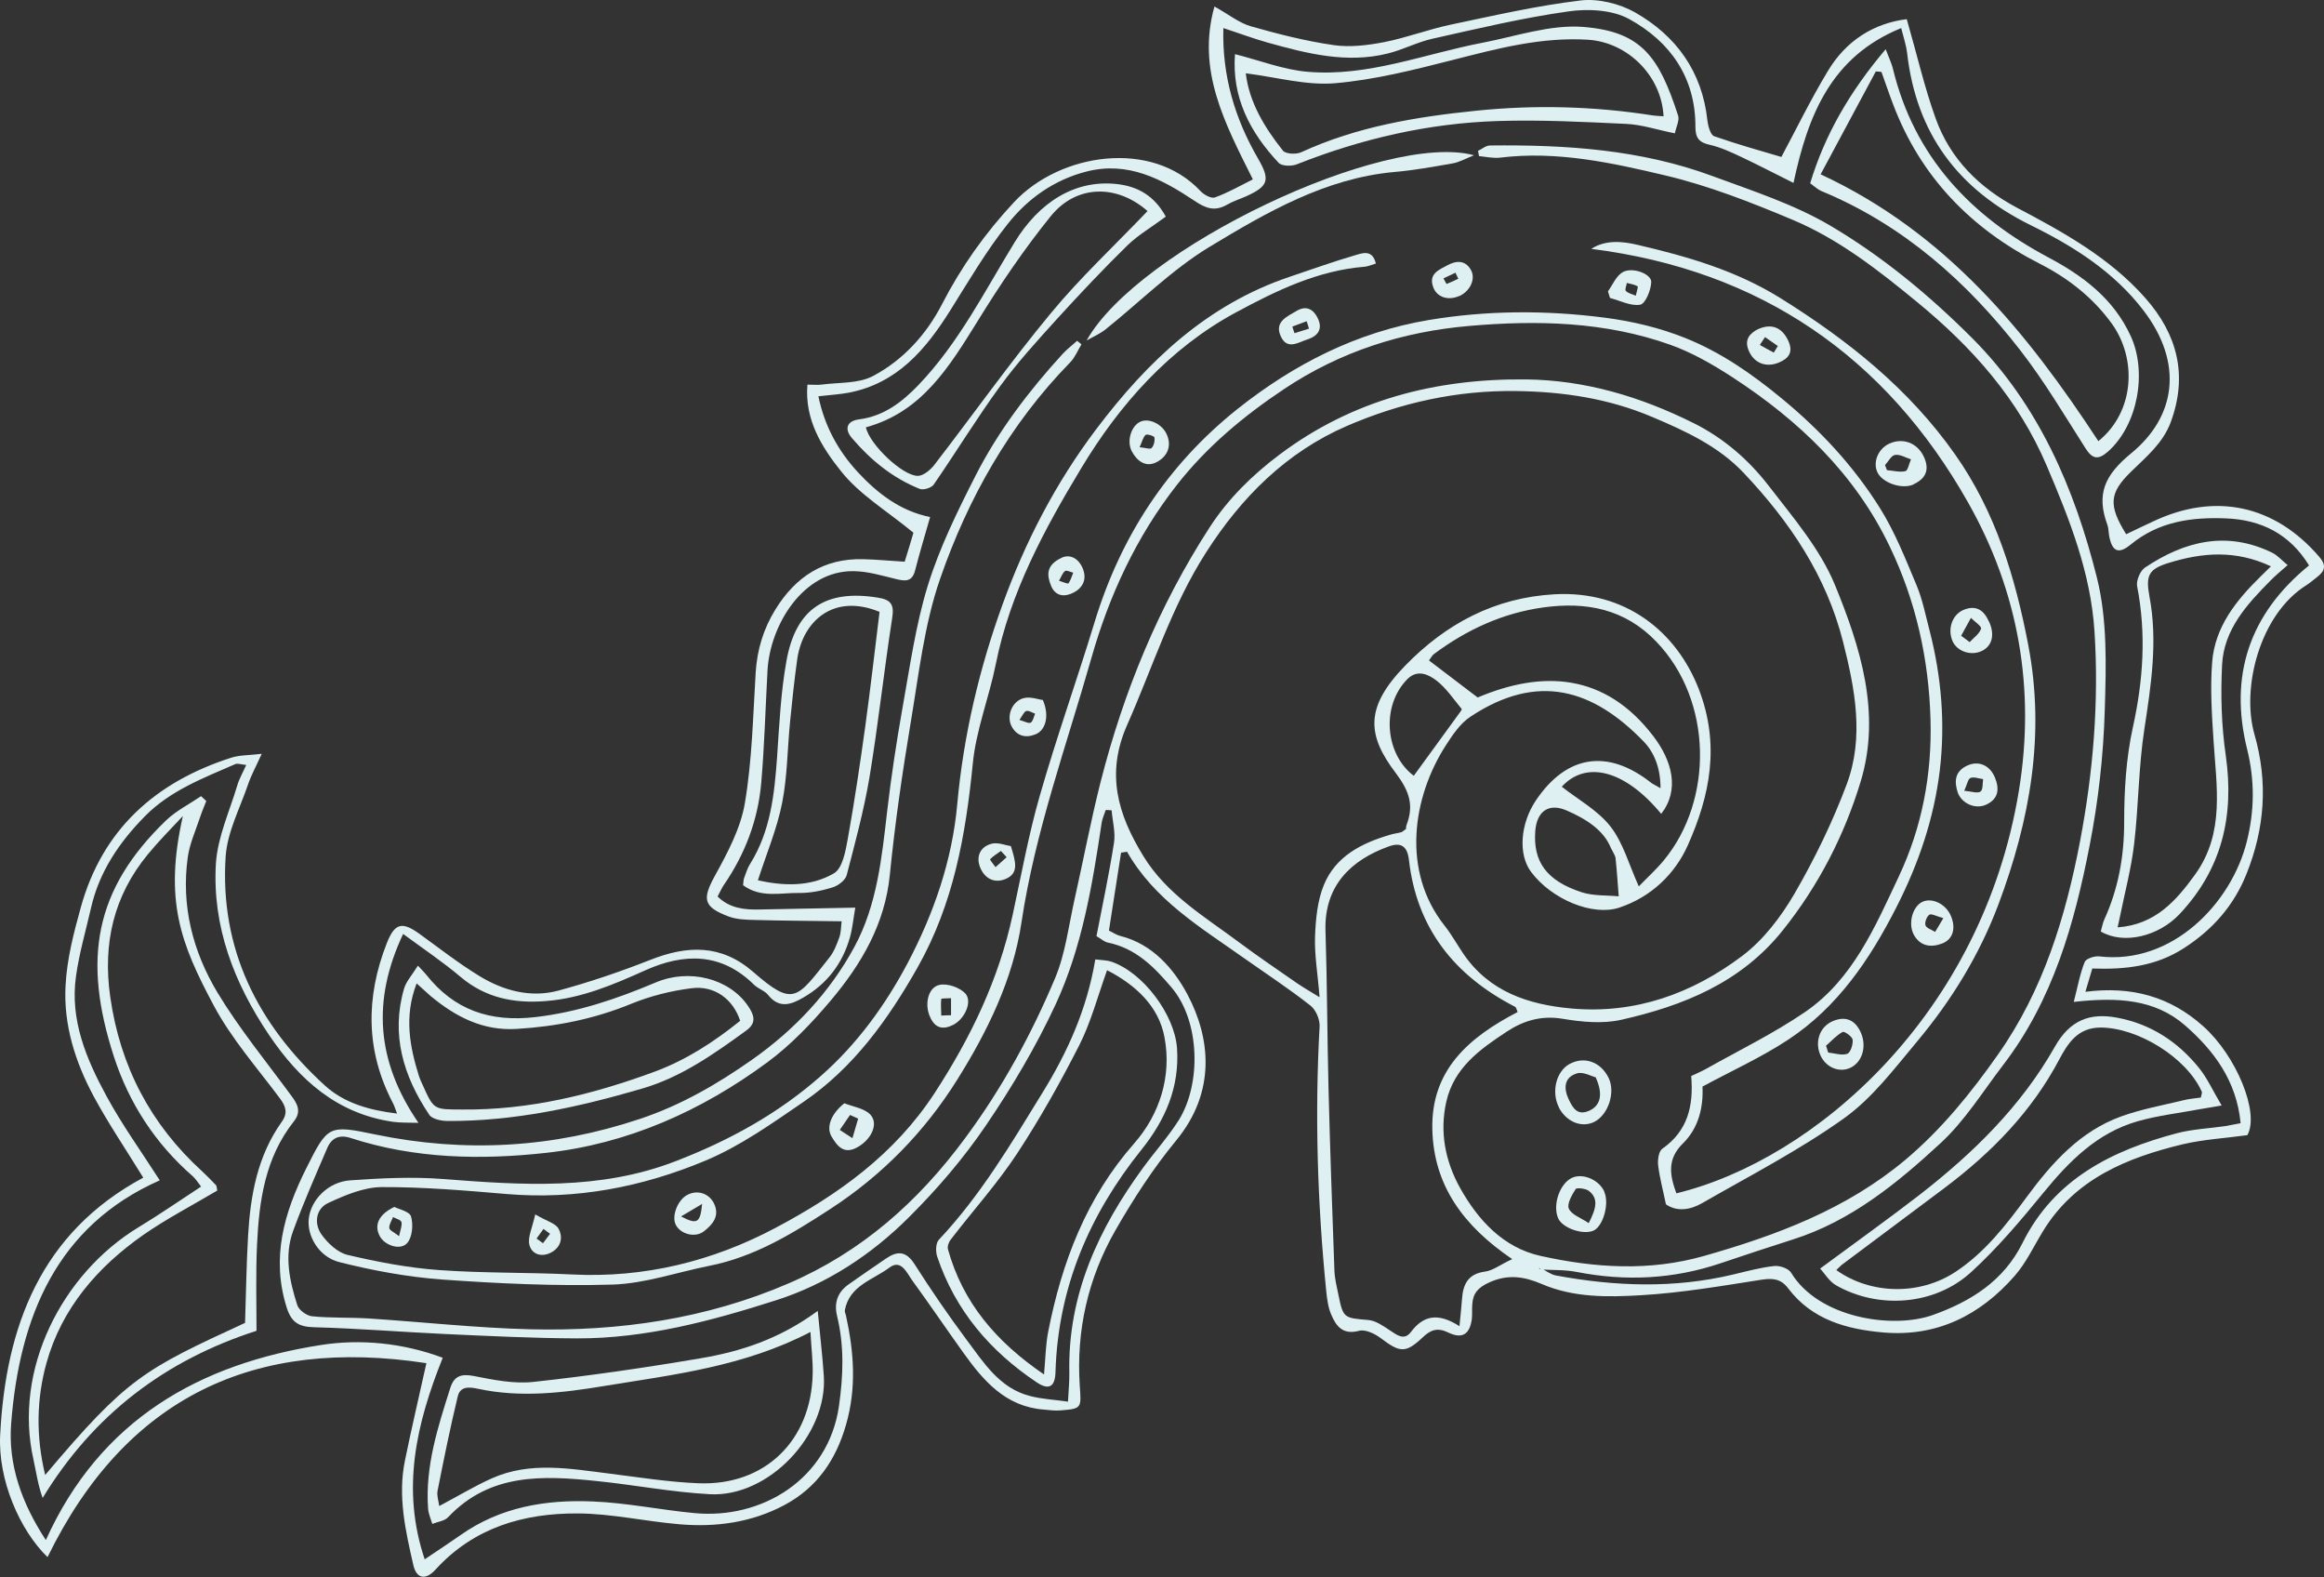 <?xml version="1.0" encoding="UTF-8"?> <svg xmlns="http://www.w3.org/2000/svg" width="560" height="380" viewBox="0 0 560 380" fill="none"><rect x="0" y="0" width="560" height="380" fill="#333333" stroke="none"/> <path d="M340.716 186.92C333.772 181.76 332.716 170.059 339.132 163.598C341.569 161.161 344.249 162.501 346.158 163.964C348.513 165.792 350.259 168.433 352.209 170.79C352.33 170.912 351.843 171.562 351.559 171.928C347.945 176.925 344.33 181.882 340.676 186.879M388.23 204.391C388.798 205.569 389.204 206.097 389.285 206.666C389.61 209.754 389.813 212.842 390.057 215.929C387.133 215.645 384.047 215.848 381.285 214.995C372.676 212.232 369.346 207.6 369.955 200.084C370.361 195.411 373.204 193.38 377.509 195.249C382.179 197.28 386.483 199.962 388.23 204.431V204.391ZM344.371 159.048C344.818 158.479 345.102 157.87 345.549 157.545C353.427 151.694 362.117 147.672 371.904 146.331C382.179 144.909 391.56 146.656 399.154 154.619C412.717 168.758 412.92 192.689 400.94 207.235C398.991 209.591 396.676 211.663 394.889 213.532C392.493 208.21 391.113 203.009 388.067 199.109C385.021 195.208 380.311 192.649 376.331 189.52C382.219 183.101 391.6 185.538 400.291 196.062C404.798 190.292 402.93 183.263 398.382 177.331C386.768 162.136 371.742 161.404 356.067 168.027C351.843 164.817 348.148 162.014 344.371 159.129V159.048ZM351.64 319.454C346.483 316.163 342.99 316.894 339.985 320.876C338.32 323.07 336.574 321.567 334.828 320.429C333.244 319.373 331.498 318.154 329.711 317.991C323.823 317.504 323.66 317.544 322.523 311.978C322.117 310.028 321.63 308.078 321.548 306.127C321.02 291.501 320.493 276.874 320.127 262.247C319.802 249.611 319.802 236.935 319.396 224.259C319.031 213.207 325.772 207.113 334.544 203.944C337.508 202.847 339.092 203.741 339.498 207.113C341.366 223.69 350.544 235.066 365.082 242.542C365.366 242.704 365.447 243.273 365.691 243.801C354.036 249.855 344.777 257.697 345.143 272.12C345.467 285.528 352.574 295.32 364.392 303.324C361.427 304.705 359.721 306.087 357.853 306.33C353.752 306.859 352.534 309.378 352.29 312.953C352.168 314.7 351.965 316.447 351.681 319.495L351.64 319.454ZM318.015 240.267C315.457 238.682 314.036 237.869 312.655 236.935C307.904 233.644 303.112 230.394 298.482 226.94C290.198 220.764 281.142 215.442 275.497 206.219C269.365 196.224 266.401 186.392 271.599 174.65C277.771 160.714 282.32 146.006 290.645 133.045C299.132 119.8 309.934 108.952 324.553 102.613C337.549 97.006 351.072 94 365.407 94.203C376.737 94.365 387.58 95.991 398.057 100.419C406.138 103.832 414.098 107.489 420.189 113.949C431.235 125.65 440.088 138.692 444.108 154.619C446.992 165.996 449.225 177.575 445.002 188.911C441.591 198.012 437.286 206.869 432.413 215.279C429.164 220.846 424.941 226.412 419.824 230.272C407.803 239.332 394.077 244.33 378.646 242.948C368.29 242.014 358.909 238.926 352.655 229.825C351.112 227.55 349.772 225.112 348.067 222.958C337.67 209.835 340.351 192.039 348.391 179.566C350.016 177.047 351.884 174.243 354.32 172.659C370.605 161.851 383.925 166.117 396.026 178.591C398.666 181.313 400.128 185.092 400.128 189.886C398.91 189.155 398.382 188.951 397.935 188.626C387.417 180.297 377.468 181.841 370.077 192.852C366.3 198.499 365.813 205.813 368.899 209.998C373.894 216.701 383.803 220.764 390.179 218.652C397.895 216.092 403.621 210.526 406.707 203.619C412.027 191.674 414.544 179.485 409.346 165.996C403.945 152.1 391.641 142.227 374.585 143.162C360.168 143.974 348.473 150.231 338.645 160.307C328.858 170.343 329.346 177.047 336.33 186.229C339.579 190.536 340.757 193.949 338.929 198.743C338.767 199.149 338.808 199.637 338.808 199.678C338.158 200.165 337.914 200.409 337.63 200.49C336.736 200.734 335.843 200.815 334.95 201.1C328.127 203.09 321.873 206.26 319.031 213.126C317.447 216.945 317.041 221.374 316.878 225.559C316.716 230.069 317.528 234.578 317.975 240.307L318.015 240.267ZM370.97 305.802C373.935 306.005 376.981 305.843 379.904 306.412C391.722 308.728 403.255 308.159 414.666 304.299C420.433 302.349 426.24 300.439 432.088 298.57C446.017 294.142 457.103 285.081 467.54 275.452C473.429 270.048 477.774 262.979 482.687 256.559C494.667 240.957 499.865 222.511 503.52 203.7C505.632 192.974 506.85 181.963 507.175 171.034C507.5 160.389 507.825 149.297 505.266 139.099C499.906 117.768 491.337 97.656 475.337 81.567C464.9 71.125 453.57 61.74 440.941 54.305C432.21 49.185 422.301 45.975 412.717 42.441C395.417 36.021 377.306 34.843 359.031 35.046C358.057 35.046 357.082 35.899 356.148 36.346C356.229 36.753 356.31 37.2 356.392 37.606C358.097 37.768 359.843 38.175 361.508 37.971C375.113 36.306 388.351 39.19 401.346 42.278C411.783 44.757 421.936 48.738 431.885 52.923C443.053 57.596 452.596 65.072 461.936 72.751C475.256 83.68 486.342 96.112 493.205 112.243C498.688 125.122 503.805 138.002 504.698 152.141C505.794 169.165 504.373 186.067 501.205 202.725C497.713 220.927 492.353 238.56 481.469 253.999C474.931 263.304 467.865 272.039 459.134 279.393C444.921 291.298 428.189 297.554 410.646 302.552C397.367 306.33 384.25 305.437 371.214 302.552C362.239 300.561 356.148 293.938 351.803 286.138C348.27 279.759 346.848 272.73 348.513 265.376C350.381 257.169 356.676 252.74 363.092 248.514C367.112 245.874 371.417 244.573 376.534 245.427C381.163 246.199 386.158 246.686 390.666 245.67C405.61 242.298 419.499 236.732 429.57 224.137C438.22 213.329 444.433 201.222 448.372 188.22C453.327 171.806 448.291 155.879 442.159 140.927C438.585 132.232 432.047 124.635 426.199 117.037C421.367 110.78 415.357 105.539 408.088 101.923C395.336 95.584 382.057 91.562 367.64 91.4C345.914 91.196 325.894 96.316 308.31 109.52C301.771 114.437 296.005 120.084 291.538 126.95C279.233 145.925 270.746 166.605 265.182 188.464C262.827 197.768 261.04 207.275 258.928 216.661C257.507 222.999 256.735 229.662 254.258 235.594C248.532 249.205 241.507 262.085 232.613 274.111C221.243 289.55 207.557 301.617 190.014 309.175C170.156 317.747 149.16 320.754 127.719 320.226C114.764 319.901 101.85 318.479 88.896 317.626C84.347 317.341 79.718 317.544 75.21 317.097C73.911 316.975 72.002 315.594 71.637 314.416C69.769 308.565 68.428 302.471 70.662 296.457C73.139 289.713 76.022 283.172 78.865 276.549C79.921 274.111 81.789 273.258 84.51 274.152C99.901 279.149 115.779 279.474 131.577 277.727C151.272 275.574 169.019 267.61 184.856 255.95C190.542 251.765 195.618 246.442 200.207 240.998C207.557 232.263 213.242 222.633 214.42 210.729C215.638 198.459 217.425 186.189 219.456 174C221.405 162.42 222.705 150.475 226.522 139.464C233.263 120.003 243.334 102.166 257.913 87.255C259.05 86.077 259.7 84.411 260.593 82.948C260.228 82.664 259.903 82.38 259.538 82.095C258.4 83.152 257.142 84.086 256.086 85.224C247.923 94.162 240.573 103.792 235.09 114.558C230.745 123.091 226.441 131.826 223.598 140.968C220.633 150.556 219.253 160.632 217.466 170.546C216.004 178.794 214.745 187.123 213.77 195.452C212.471 206.707 211.334 218.083 205.852 228.159C199.923 239.088 191.476 248.068 181.201 255.3C172.755 261.232 163.942 266.31 154.155 269.561C133.241 276.549 112.043 277.768 90.439 273.299C79.149 270.942 78.987 271.105 73.789 281.465C68.469 292.11 65.261 303.039 69.119 315.107C70.296 318.723 72.165 319.657 75.779 319.738C86.256 320.023 96.693 320.876 107.13 321.363C117.769 321.851 128.409 322.379 139.089 322.42C155.617 322.46 171.496 318.194 187.009 313.238C199.232 309.337 209.994 302.268 219.05 293.207C225.832 286.463 232.167 279.068 237.527 271.186C243.862 261.882 249.669 252.09 254.38 241.932C260.756 228.159 263.233 213.126 265.467 198.174C265.629 197.159 266.116 196.143 266.441 195.127C266.928 195.127 267.416 195.168 267.862 195.208C268.066 197.809 268.837 200.531 268.431 203.05C267.253 210.566 265.67 218.002 264.208 225.518C265.345 226.168 266.076 226.899 266.928 227.062C273.67 228.443 278.055 232.872 282.319 237.91C289.264 246.117 289.426 261.191 284.066 269.804C281.548 273.786 278.34 277.362 275.538 281.181C264.736 295.929 257.263 311.897 257.669 330.708C257.71 332.902 257.466 335.137 257.345 337.656C253.933 337.168 251.05 337.047 248.248 336.315C240.816 334.446 236.999 328.189 232.816 322.623C228.43 316.732 224.288 310.678 220.349 304.502C218.319 301.333 216.207 301.333 213.527 303.161C210.481 305.233 207.476 307.306 204.471 309.418C201.791 311.328 200.938 313.888 201.709 317.057C203.456 324.248 203.212 331.318 202.156 338.753C199.598 356.386 183.557 366.056 167.354 364.512C159.15 363.74 151.029 362.034 142.866 361.709C131.576 361.221 120.612 363.009 110.987 369.794C108.307 371.663 105.546 373.491 102.338 375.645C96.652 358.743 100.266 343.1 106.683 327.092C97.018 323.476 86.784 322.542 77.403 324.004C48.164 328.555 24.205 341.881 11.047 371.013C5.118 361.953 1.951 352.73 2.682 343.019C4.671 317.219 13.727 295.279 38.499 284.35C33.992 277.321 29.362 270.901 25.626 263.994C20.793 255.096 16.814 245.67 18.316 235.147C19.088 229.622 20.672 224.218 21.93 218.733C23.92 209.957 28.794 202.847 34.966 196.59C41.017 190.455 48.977 187.448 56.692 184.076C57.261 183.832 58.073 184.157 59.332 184.279C58.479 186.189 57.626 187.651 57.18 189.195C55.312 195.452 52.428 201.668 52.022 208.047C51.129 223.202 56.408 236.854 64.855 249.368C72.165 260.175 81.261 268.301 94.703 270.251C96.409 270.495 98.155 270.414 100.835 270.495C90.642 255.625 89.627 240.957 97.139 224.99C102.216 228.728 106.764 231.775 110.947 235.31C116.998 240.429 123.901 241.77 131.495 241.161C140.064 240.51 147.78 237.219 155.455 233.766C164.876 229.54 173.851 229.459 181.729 237.26C182.704 238.195 184.247 238.641 185.059 239.657C187.74 243.07 190.663 242.014 193.587 240.307C199.273 237.016 203.009 232.141 204.796 225.843C205.405 223.69 205.608 221.414 206.095 218.652C197.689 218.814 190.379 218.977 183.07 219.099C179.415 219.18 175.841 218.855 172.917 215.97C173.526 214.832 173.892 213.979 174.379 213.248C179.537 205.772 182.663 197.524 183.435 188.545C184.207 179.566 184.45 170.546 184.938 161.567C185.506 150.759 193.425 137.392 205.73 137.595C209.141 137.636 212.593 138.692 215.963 139.505C218.237 140.074 219.821 140.114 220.512 137.392C221.567 133.289 222.786 129.226 224.126 124.553C217.019 123.131 211.537 118.946 206.704 113.746C201.872 108.505 198.664 102.532 197.202 95.463C200.004 95.137 202.278 95.016 204.471 94.609C216.166 92.375 223.07 84.208 228.999 74.741C233.466 67.631 237.73 60.318 242.928 53.817C247.72 47.804 254.015 43.335 261.73 41.344C271.761 38.743 279.964 43.131 287.761 48.332C290.523 50.201 292.716 51.014 295.68 49.307C297.142 48.454 298.766 47.966 300.31 47.276C305.67 44.838 306.117 43.335 303.152 38.215C297.508 28.505 294.462 18.144 294.787 6.768C298.563 7.987 301.975 9.287 305.467 10.262C314.929 12.903 324.472 15.341 334.34 12.903C338.036 12.009 341.488 10.14 345.183 9.328C356.067 6.89 366.95 4.289 377.955 2.746C382.707 2.055 388.595 2.38 392.615 4.615C402.443 10.018 408.575 18.672 408.534 30.536C408.534 33.218 409.387 34.315 411.986 34.884C414.626 35.493 417.184 36.671 419.661 37.85C423.722 39.759 427.661 41.831 432.169 44.066C435.661 27.733 441.225 13.634 458.119 6.768C458.728 9.206 459.337 10.953 459.54 12.7C461.733 32.161 471.804 45.61 489.348 54.264C499.622 59.302 509.409 65.478 516.556 74.863C526.262 87.621 524.231 100.419 513.591 109.155C507.094 114.477 505.104 119.028 507.784 126.382C508.109 127.235 508.069 128.21 508.231 129.104C508.921 132.801 510.424 133.654 513.429 131.176C520.211 125.61 528.089 124.553 536.333 124.878C544.901 125.203 551.765 128.657 556.394 136.214C541.896 147.997 537.104 162.948 541.49 180.541C543.358 188.139 543.236 195.371 541.409 202.684C537.714 217.595 523.419 232.506 505.835 230.394C504.698 230.272 502.667 230.922 502.343 231.734C501.205 234.538 500.678 237.585 499.703 241.364C510.18 240.185 519.236 240.673 526.505 247.011C533.49 253.106 538.932 260.378 539.907 270.576C538.607 270.82 537.47 271.064 536.333 271.267C532.434 271.836 528.414 271.998 524.637 272.974C508.962 277.118 495.033 283.984 487.358 299.423C482.809 308.565 474.972 313.481 465.794 316.772C456.007 320.266 438.22 317.504 431.601 306.615C430.991 305.559 428.798 304.827 427.499 304.99C424.169 305.355 420.92 306.249 417.672 307.021C403.418 310.434 389.164 309.906 374.91 307.265C373.651 307.021 372.554 306.127 371.376 305.559C371.255 305.599 371.133 305.68 371.011 305.68C370.97 305.68 370.889 305.518 370.849 305.437C371.011 305.518 371.173 305.599 371.336 305.68L370.97 305.802ZM271.517 205.081C278.137 216.783 289.304 223.405 299.741 230.8C305.102 234.578 310.624 238.195 315.782 242.257C317.081 243.273 318.056 245.589 317.975 247.255C316.797 268.504 317.447 289.713 319.559 310.881C319.762 312.831 320.005 314.903 320.777 316.691C321.955 319.454 323.538 321.648 327.477 320.592C328.98 320.185 331.254 321.282 332.675 322.339C337.346 325.873 338.686 326.077 342.868 322.135C344.777 320.307 346.442 319.779 348.96 320.998C352.29 322.623 354.117 321.485 354.645 317.869C354.808 316.65 354.645 315.432 354.767 314.213C354.93 311.531 356.188 310.15 358.869 308.931C363.376 306.899 367.275 307.509 371.539 309.337C379.214 312.628 387.458 312.506 395.499 312.019C405.204 311.45 414.869 309.784 424.494 308.281C427.215 307.874 429.164 308.078 430.87 310.353C436.636 317.951 444.961 320.226 453.855 320.998C466.728 322.095 477.124 316.854 485.408 307.427C488.21 304.258 490.038 300.277 492.271 296.62C499.987 283.984 512.495 278.905 525.977 275.655C531.013 274.477 536.252 274.192 541.531 273.461C544.536 268.098 538.891 254.365 530.932 247.255C522.932 240.064 513.591 237.504 502.505 238.926C503.195 236.651 503.642 235.066 504.17 233.319C512.089 233.603 519.48 232.791 526.262 228.403C533.206 223.934 538.323 218.083 541.328 210.526C545.714 199.556 546.566 188.504 543.236 176.884C540.069 165.833 544.414 148.037 555.825 140.927C556.719 140.358 557.531 139.627 558.384 138.977C560.333 137.474 560.577 136.092 558.79 134.061C548.069 121.628 533.693 118.54 518.749 125.65C516.597 126.666 514.404 127.682 512.333 128.698C507.987 121.709 508.272 118.743 513.47 113.665C517.165 110.049 521.185 106.798 523.094 101.638C527.236 90.343 524.637 80.511 516.962 71.816C508.393 62.105 497.266 55.97 486.017 50.038C476.962 45.244 469.936 38.297 466.444 28.586C463.723 21.07 461.936 13.187 459.459 4.615C451.58 5.59 444.839 9.734 440.413 17.169C436.271 24.035 432.778 31.227 429.245 37.809C424.291 36.346 418.605 34.762 413.042 32.812C412.149 32.486 411.58 30.333 411.418 28.992C410.159 17.25 403.905 8.637 393.996 2.989C390.26 0.877 385.143 -0.383 380.92 0.105C370.361 1.364 359.925 3.761 349.488 5.955C344.127 7.093 338.929 9.084 333.569 10.14C329.589 10.912 325.325 11.44 321.386 10.871C314.604 9.896 307.944 8.19 301.365 6.321C298.563 5.508 296.086 3.477 292.634 1.567C288.33 16.925 295.071 29.561 301.893 43.213C298.888 44.716 295.924 46.422 292.756 47.56C291.863 47.885 290.076 46.91 289.264 46.016C277.487 33.462 255.395 36.874 244.349 48.698C237.405 56.133 231.639 64.259 226.969 73.319C223.192 80.633 217.588 86.768 210.359 90.587C206.826 92.456 202.115 92.09 197.892 92.659C197.039 92.781 196.105 92.659 194.562 92.659C193.831 101.11 198.095 107.814 202.643 113.502C207.151 119.19 213.811 123.131 220.105 128.332C219.659 129.876 218.887 132.476 217.994 135.32C214.583 135.117 211.293 134.792 208.004 134.711C198.501 134.467 191.719 138.936 186.846 146.818C183.963 151.491 182.46 156.448 182.095 161.933C181.445 172.456 181.242 183.06 179.496 193.421C178.481 199.515 175.313 205.447 172.267 210.973C169.222 216.539 169.384 218.448 175.516 220.764C177.465 221.496 179.658 221.577 181.77 221.618C188.593 221.821 195.456 221.821 202.806 221.943C202.643 223.162 202.684 224.502 202.278 225.721C201.669 227.428 200.978 229.256 199.882 230.637C191.963 240.632 191.273 242.664 181.486 234.132C173.77 227.428 165.607 227.712 156.673 231.247C149.445 234.091 142.054 236.61 134.541 238.641C127.881 240.429 121.384 238.682 115.617 235.188C110.541 232.1 105.83 228.403 100.997 224.909C96.855 221.943 95.109 222.39 93.2 227.225C88.084 240.267 88.084 253.187 94.703 265.782C94.987 266.31 95.15 266.879 95.678 268.26C88.896 267.448 82.885 265.701 78.256 261.475C62.093 246.727 52.916 228.565 54.377 206.3C54.784 200.409 57.829 194.68 59.779 188.951C60.51 186.798 61.606 184.807 63.068 181.597C59.982 181.963 57.748 181.882 55.718 182.532C37.484 188.383 24.651 199.799 19.453 218.652C17.748 224.787 16.123 231.084 15.798 237.423C15.27 246.889 18.154 255.909 22.621 264.198C26.154 270.739 30.377 276.955 34.52 283.7C9.829 296.945 1.382 319.535 0.042 345.66C-0.527 356.508 4.753 368.616 11.453 375.117C30.337 336.478 61.322 322.054 102.744 328.392C100.916 336.681 99.129 344.238 97.586 351.795C95.799 360.409 97.708 368.778 99.617 377.107C100.388 380.358 102.581 380.723 104.937 378.123C114.196 367.966 126.216 364.512 139.252 364.593C147.374 364.634 155.496 366.503 163.658 367.194C172.47 367.966 181.12 366.787 189.039 362.562C196.796 358.418 201.425 351.754 203.862 343.222C206.42 334.365 205.77 325.711 203.862 316.975C203.78 316.529 203.496 316.041 203.577 315.635C204.674 309.662 210.4 308.321 214.339 305.355C217.182 303.243 218.522 306.696 219.862 308.524C224.004 314.213 227.943 320.023 232.045 325.751C236.918 332.577 242.238 338.834 251.456 339.566C252.837 339.687 254.218 339.891 255.558 339.769C260.715 339.362 260.553 339.2 260.187 333.877C259.294 320.551 262.177 307.915 268.756 296.417C273.061 288.9 277.852 281.506 283.335 274.842C293.203 262.938 291.619 249.896 286.137 239.576C282.847 233.4 277.731 227.428 269.974 225.477C269.121 225.274 268.35 224.746 267.213 224.177C268.187 217.88 269.162 211.623 270.137 205.406C270.583 205.325 271.071 205.284 271.517 205.203V205.081Z" fill="#DEF0F1"></path> <path d="M407.517 259.2C408.127 266.391 406.705 272.445 400.533 276.752C399.68 277.361 399.395 279.474 399.558 280.774C399.923 283.781 400.736 286.747 401.426 290.119C404.147 292.028 407.396 291.419 410.157 289.834C421.69 283.212 433.589 277.077 444.35 269.398C451.173 264.522 456.493 257.412 461.975 250.871C470.259 240.957 476.96 230.068 481.549 217.879C489.143 197.605 492.879 177.006 488.737 155.391C485.61 139.017 480.818 123.253 471.112 109.479C460.026 93.715 445.366 82.014 429.081 71.856C418.32 65.152 406.583 61.78 394.563 58.977C391.111 58.164 386.928 57.676 383.436 59.952C424.086 65.071 454.34 85.833 474.239 121.059C486.381 142.511 490.524 165.914 486.463 190.576C477.61 244.41 437.244 279.393 403.944 287.478C402.401 283.212 401.588 279.311 405.527 275.452C409.264 271.795 410.482 266.797 410.238 261.759C417.304 257.94 424.492 254.69 430.949 250.424C442.807 242.582 450.523 231.206 456.939 218.611C462.3 208.088 465.995 197.28 467.417 185.619C468.757 174.243 467.823 163.07 464.98 151.978C464.005 148.281 463.274 144.461 461.813 140.967C459.173 134.67 456.614 128.169 453 122.4C446.665 112.283 438.624 103.629 429.284 95.95C422.096 90.018 414.624 84.858 406.137 81.445C399.964 78.966 393.304 77.382 386.685 76.529C372.553 74.7 358.38 74.741 344.248 77.097C326.867 80.023 311.76 87.742 298.156 98.55C281.303 111.998 270.054 129.225 263.759 149.865C259.495 163.882 254.541 177.737 250.521 191.795C247.84 201.14 246.094 210.81 244.023 220.358C240.652 235.959 233.952 249.895 225.221 263.303C215.515 278.174 201.87 287.844 186.845 295.807C171.697 303.852 155.25 307.915 137.829 307.021C127.148 306.493 116.468 306.736 105.828 305.964C98.397 305.436 91.006 304.014 83.737 302.308C81.341 301.739 78.945 299.464 77.442 297.351C75.615 294.71 76.102 291.175 79.107 289.794C83.127 287.925 87.635 286.015 91.94 285.975C101.97 285.934 112.042 286.787 122.032 287.64C138.722 289.062 154.763 285.975 169.992 279.596C178.357 276.102 185.992 270.657 193.545 265.497C205.647 257.249 213.931 245.711 221.119 233.034C229.769 217.717 232.693 201.18 234.399 184.035C235.17 175.909 238.338 168.027 239.962 159.941C243.414 142.714 251.698 127.438 260.551 112.77C269.77 97.453 281.749 83.923 297.871 75.228C307.537 70.028 317.526 65.152 328.816 64.258C329.669 64.177 330.481 63.812 331.537 63.486C330.684 59.952 328.207 61.008 326.501 61.496C321.222 63.04 316.024 64.909 310.826 66.656C290.887 73.359 276.551 86.97 264.125 103.425C254.338 116.386 246.987 130.647 241.586 145.599C235.982 161.038 232.165 177.168 230.662 193.745C229.444 207.234 225.058 219.951 218.723 231.978C213.281 242.257 206.5 251.521 197.89 259.118C187.616 268.219 175.718 274.761 162.844 279.718C144.489 286.828 125.687 285.487 106.722 284.024C99.331 283.456 91.818 283.821 84.386 284.349C79.067 284.715 74.884 289.062 74.397 293.613C73.95 297.717 76.792 302.795 81.787 304.055C89.869 306.086 98.194 307.63 106.478 308.24C120.164 309.215 133.93 309.865 147.616 309.459C155.413 309.215 163.129 306.493 170.885 304.949C181.809 302.795 190.946 297.188 200.124 291.216C212.672 283.049 222.825 272.607 230.662 260.094C237.972 248.433 244.104 235.878 246.135 222.227C249.424 200.327 256.978 179.647 262.988 158.519C267.252 143.486 273.83 129.266 283.577 116.833C290.765 107.651 299.618 100.256 309.364 93.756C322.968 84.655 337.994 79.901 354.034 78.519C370.36 77.097 386.725 77.463 402.401 83.029C407.68 84.898 412.675 87.783 417.386 90.83C433.426 101.272 446.99 114.152 455.356 131.663C461.65 144.746 464.777 158.722 465.183 173.349C465.549 186.594 463.112 199.352 457.548 211.135C451.863 223.202 446.462 235.959 434.888 243.842C427.376 248.961 419.132 252.983 411.172 257.453C410.116 258.062 408.979 258.509 407.477 259.24" fill="#DEF0F1"></path> <path d="M52.349 286.787C52.186 286.056 52.227 285.649 52.024 285.487C50.968 284.39 49.912 283.293 48.775 282.237C36.308 270.901 28.958 256.924 26.562 240.144C24.734 227.305 27.374 215.807 35.658 205.772C38.298 202.562 41.222 199.636 44.065 196.589C39.476 216.945 43.537 227.305 51.496 242.216C55.76 250.22 61.933 257.209 67.415 264.563C68.918 266.554 69.405 268.179 67.862 270.291C62.055 278.458 60.349 287.884 59.781 297.635C59.374 304.624 59.293 311.612 59.05 318.681C34.684 329.936 30.745 331.764 10.886 355.329C8.612 345.944 8.815 336.883 11.211 328.311C14.866 315.187 23.516 305.192 34.562 297.473C40.166 293.572 46.298 290.403 52.308 286.828M48.45 191.795C45.648 193.705 42.481 195.289 40.044 197.605C22.744 214.263 19.821 231.084 27.455 254.568C31.11 265.782 37.445 275.533 46.461 283.374C47.11 283.943 47.557 284.715 48.45 285.853C43.293 289.225 38.42 292.597 33.384 295.644C14.866 306.899 3.13 330.017 8.084 351.713C8.734 354.639 9.1 357.605 10.277 360.855C22.541 340.743 39.841 327.661 61.811 320.591C61.811 313.887 61.608 306.899 61.933 299.91C62.42 289.306 63.882 278.864 70.826 270.129C72.654 267.813 71.72 265.985 70.217 263.994C64.166 255.746 57.628 247.783 52.389 239.088C46.461 229.215 43.618 218.204 45.242 206.543C45.689 203.293 47.11 200.165 48.166 196.996C48.613 195.614 49.181 194.314 49.709 192.973C49.303 192.567 48.856 192.201 48.45 191.795Z" fill="#DEF0F1"></path> <path d="M452.024 17.21C452.471 17.21 452.918 17.292 453.364 17.332C454.298 19.892 455.151 22.492 456.126 25.011C462.745 42.604 474.969 55.118 491.497 63.528C498.441 67.063 504.411 71.776 508.919 78.033C514.888 86.362 514.482 99.12 505.629 106.271C488.451 80.064 469.04 56.093 438.704 41.995C443.172 33.625 447.598 25.418 452.024 17.17M454.42 11.807C445.73 22.086 439.76 32.365 436.187 44.148C437.364 45.001 438.055 45.692 438.867 46.017C458.603 54.183 473.994 67.876 486.867 84.453C492.634 91.888 497.467 100.054 502.543 108.018C504.248 110.699 505.67 110.781 507.944 108.79C515.132 102.411 517.447 89.694 513.426 80.958C509.284 71.939 501.934 66.454 493.609 62.025C474.806 52.03 461.283 37.769 456.126 16.56C455.842 15.341 455.273 14.204 454.38 11.847L454.42 11.807Z" fill="#DEF0F1"></path> <path d="M400.9 28.017C400.007 27.936 399.154 27.936 398.301 27.814C384.128 25.58 369.834 25.214 355.661 26.677C341.285 28.139 326.95 30.496 313.549 36.672C312.331 37.24 309.772 37.118 309.122 36.265C304.655 30.658 301 24.564 300.188 17.657C307.579 18.591 314.726 20.623 321.63 20.054C331.255 19.241 340.798 16.804 350.219 14.406C360.9 11.684 371.418 8.881 382.626 9.572C392.047 10.14 400.372 18.104 400.86 28.058M297.589 13.025C296.777 23.426 301.203 31.877 308.107 39.231C308.879 40.044 311.193 40.084 312.452 39.597C328.046 33.421 344.209 29.683 360.94 29.155C371.215 28.83 381.57 29.358 391.844 29.846C395.58 30.008 399.276 31.268 403.58 32.121C403.905 30.536 404.758 28.952 404.352 27.814C399.804 13.838 395.662 7.581 381.448 6.484C373.529 5.874 365.245 8.759 357.204 10.303C343.194 12.984 329.59 18.551 315.051 17.291C309.285 16.804 303.64 14.569 297.508 13.025H297.589Z" fill="#DEF0F1"></path> <path d="M442.524 305.925C442.971 305.519 443.336 305.072 443.742 304.747C452.067 298.53 460.393 292.314 468.677 286.098C479.885 277.647 489.55 267.814 496.21 255.219C498.241 251.4 500.637 247.54 506.16 247.54C515.094 247.54 526.87 254.732 530.566 263.02C530.647 263.264 530.485 263.589 530.322 264.401C529.023 264.605 527.561 264.686 526.14 265.052C521.104 266.27 515.946 267.205 511.114 268.952C501.246 272.527 494.505 280.044 488.413 288.292C483.418 295.077 478.301 301.74 471.113 306.453C462.545 312.06 450.809 311.898 442.484 305.966M535.358 266.352C533.206 262.736 531.906 259.81 529.997 257.413C524.881 251.034 518.383 246.728 510.261 245.184C503.52 243.883 498.728 245.793 495.114 252.213C487.032 266.474 475.459 277.809 462.585 287.804C454.91 293.736 446.991 299.384 438.585 305.6C439.641 306.738 440.778 308.688 442.402 309.622C452.595 315.432 466.159 314.498 474.931 306.494C481.306 300.684 486.951 293.98 492.434 287.276C498.647 279.678 505.388 272.893 515.053 270.13C520.007 268.708 525.205 268.139 530.322 267.164C531.459 266.961 532.637 266.799 535.358 266.311V266.352Z" fill="#DEF0F1"></path> <path d="M195.298 320.956C195.501 324.898 195.907 327.904 195.826 330.951C195.501 347.041 184.292 357.97 168.292 357.32C161.145 357.036 154.038 355.898 146.931 355.004C137.388 353.826 127.764 351.998 118.505 356.142C114.241 358.051 110.261 360.489 105.835 362.805C105.672 361.505 105.225 360.286 105.428 359.189C106.931 351.591 108.474 343.953 110.302 336.396C110.911 333.877 113.104 334.12 115.215 334.567C125.408 336.761 135.642 335.543 145.673 333.877C162.363 331.155 179.297 329.204 195.298 320.875M197.044 315.796C187.744 322.622 178.445 325.588 168.82 327.213C155.46 329.489 142.018 331.439 128.576 332.902C123.865 333.43 118.911 332.414 114.159 331.48C111.154 330.911 109.449 331.439 108.515 334.324C105.51 343.79 102.423 353.257 103.154 363.414C103.236 364.674 103.804 365.893 104.17 367.112C105.469 366.584 107.134 366.421 107.987 365.487C118.099 354.801 130.891 355.451 143.845 356.792C152.942 357.726 161.957 359.473 171.054 359.961C185.267 360.733 199.48 345.619 198.506 331.398C198.181 326.482 197.572 321.525 197.044 315.756V315.796Z" fill="#DEF0F1"></path> <path d="M547.22 136.417C546.165 137.432 545.434 138.164 544.703 138.895C538.814 144.664 533.697 151.043 533.048 159.535C532.56 165.751 532.966 172.049 533.373 178.265C534.063 189.357 536.175 200.571 528.987 210.606C524.357 217.026 519.322 222.755 510.266 223.405C510.509 222.227 510.712 221.536 510.834 220.804C512.012 214.994 513.555 209.225 514.245 203.334C515.342 194.111 515.301 184.725 516.723 175.584C518.347 164.939 519.971 154.416 517.941 143.689C517.007 138.651 517.697 137.107 522.57 135.604C530.611 133.126 538.652 132.394 547.261 136.457M506.245 224.421C511.768 227.63 520.174 225.558 525.21 220.195C535.403 209.347 538.408 196.589 536.337 182.044C535.281 174.812 535.078 167.376 535.444 160.104C535.89 151.653 541.413 145.599 547.058 139.911C548.195 138.733 549.495 137.676 551.241 136.132C549.738 134.913 548.804 133.776 547.545 133.166C536.581 127.803 526.428 130.322 516.844 136.742C515.707 137.514 514.692 139.911 514.976 141.252C517.21 152.75 516.438 163.923 513.92 175.34C512.296 182.734 511.849 190.495 511.849 198.092C511.849 206.381 510.428 214.141 507.017 221.617C506.651 222.43 506.53 223.324 506.205 224.421H506.245Z" fill="#DEF0F1"></path> <path d="M266.763 233.725C273.788 237.341 279.27 242.542 280.611 249.937C282.357 259.241 279.473 268.423 273.26 275.493C261.727 288.616 255.879 304.055 252.59 320.754C251.981 323.801 251.94 326.93 251.575 331.115C239.92 323.151 232.001 313.766 228.427 300.967C228.224 300.277 228.63 299.139 229.158 298.53C234.437 291.663 240.285 285.162 245.036 277.971C250.559 269.561 255.514 260.744 260.062 251.806C262.864 246.28 264.448 240.185 266.763 233.725ZM263.92 231.166C261.93 243.07 257.26 253.431 251.209 263.222C243.615 275.574 236.265 288.007 226.234 298.652C225.463 299.464 225.422 301.496 225.828 302.714C230.173 315.675 238.579 325.508 249.828 333.024C252.752 334.974 254.255 334.081 254.336 330.505C254.945 310.19 262.499 292.598 275.088 276.915C280.814 269.764 284.265 261.882 283.616 252.496C283.047 244.411 275.412 234.213 267.737 231.653C266.763 231.328 265.666 231.328 263.961 231.125L263.92 231.166Z" fill="#DEF0F1"></path> <path d="M100.424 236.936C101.764 238.155 102.739 239.048 103.713 239.902C109.764 244.94 116.383 248.393 124.546 247.865C134.049 247.296 143.226 245.468 152.12 241.811C156.709 239.942 161.704 238.683 166.618 238.073C172.141 237.342 176.648 240.674 178.354 245.915C172.141 250.912 165.399 255.341 157.805 258.144C142.861 263.67 127.511 267.449 111.389 267.286C104.607 267.245 104.566 267.489 101.845 261.354C101.52 260.663 101.195 259.973 100.952 259.241C98.718 252.05 97.338 244.858 100.383 236.936M100.668 232.67C99.328 234.864 97.906 236.367 97.378 238.114C94.129 249.246 97.216 259.282 103.429 268.546C104.119 269.602 106.353 270.049 107.896 270.049C123.937 270.13 139.409 266.717 154.719 262.248C164.181 259.485 172.019 253.919 179.856 248.231C182.496 246.321 181.603 244.33 180.222 242.299C175.714 235.717 166.09 233.238 157.968 236.692C148.628 240.633 139.206 243.843 129.013 245.021C118.13 246.28 109.439 243.355 102.657 234.742C102.292 234.295 101.845 233.848 100.708 232.629L100.668 232.67Z" fill="#DEF0F1"></path> <path d="M276.511 50.851C268.552 59.181 260.308 66.859 253.161 75.514C243.374 87.337 234.48 99.891 225.099 112.04C224.165 113.218 222.582 114.559 221.241 114.64C217.627 114.762 209.505 107.083 208.653 102.939C222.216 99.241 228.795 88.271 235.658 77.22C241.018 68.525 246.785 59.993 253.201 52.07C259.415 44.391 269.201 44.391 276.511 50.851ZM280.897 52.152C278.136 47.114 274.115 44.919 269.242 44.351C258.968 43.172 250.359 48.779 244.511 58.327C237.282 70.11 231.028 82.624 221.323 92.741C217.384 96.844 212.998 100.257 206.987 101.029C204.104 101.395 203.373 103.304 205.282 105.539C209.79 110.821 215.109 115.168 221.607 117.769C222.5 118.134 224.45 117.525 224.978 116.753C230.419 108.871 235.414 100.663 241.059 92.944C245.242 87.215 250.074 81.933 254.866 76.651C260.308 70.679 265.871 64.787 271.638 59.14C274.318 56.54 277.648 54.63 280.897 52.192V52.152Z" fill="#DEF0F1"></path> <path d="M211.946 147.346C210.809 156.61 209.753 165.833 208.494 175.015C207.236 184.075 205.895 193.136 204.271 202.156C203.743 205.081 203.012 209.144 200.982 210.363C195.256 213.735 188.677 213.41 182.626 212.069C184.738 205.528 187.256 199.596 188.474 193.38C189.733 187.001 189.733 180.338 190.383 173.837C190.87 168.839 191.398 163.883 192.088 158.926C193.347 149.703 200.779 142.836 211.906 147.387M179.052 213.248C183.357 216.417 188.108 215.035 192.535 215.117C195.215 215.157 198.017 214.588 200.616 213.776C201.956 213.369 203.702 212.069 204.027 210.81C206.058 203.009 208.17 195.208 209.51 187.285C211.621 174.527 213.002 161.648 214.992 148.85C215.52 145.518 214.586 144.462 211.54 143.974C199.032 141.942 191.804 146.574 189.53 159.088C188.149 166.686 187.783 174.527 187.256 182.288C186.606 191.308 185.712 200.205 180.717 208.169C180.068 209.185 179.743 210.403 179.296 211.541C179.134 211.947 179.174 212.435 179.052 213.288V213.248Z" fill="#DEF0F1"></path> <path d="M261.776 82.055C263.319 81.162 264.984 80.471 266.365 79.374C274.69 72.711 282.365 64.991 291.381 59.506C305.188 51.177 319.32 42.929 336.051 41.426C340.762 41.019 345.432 40.166 350.061 39.354C351.564 39.11 352.945 38.297 355.178 37.403C333.655 31.593 274.203 59.831 261.817 82.055" fill="#DEF0F1"></path> <path d="M384.499 259.526C386.448 263.833 385.555 266.433 382.874 267.611C380.113 268.789 379.016 266.961 378.042 264.93C376.742 262.248 376.823 259.566 379.95 258.591C381.453 258.104 383.483 259.282 384.499 259.526ZM375.605 266.758C377.433 270.333 381.29 271.837 384.336 270.171C387.585 268.383 389.25 263.182 387.666 259.77C385.798 255.828 381.818 254.366 378.204 256.316C374.996 258.063 373.737 263.061 375.646 266.758H375.605Z" fill="#DEF0F1"></path> <path d="M382.792 294.629C380.924 293.37 378.691 292.639 378.041 291.176C377.513 290.038 378.772 287.885 379.665 286.463C379.909 286.057 382.061 286.3 382.833 286.869C385.188 288.698 384.701 291.013 382.833 294.629M386.609 287.113C385.391 284.31 381.615 282.603 378.975 283.659C375.889 284.919 374.02 290.282 375.482 293.532C376.538 295.848 381.33 297.514 383.889 296.498C386.244 295.564 387.868 289.998 386.569 287.113H386.609Z" fill="#DEF0F1"></path> <path d="M454.67 113.216C454.508 112.81 454.386 112.444 454.223 112.038C455.036 111.185 455.726 109.722 456.619 109.6C457.838 109.397 459.178 110.25 460.477 110.657C460.031 111.632 459.746 113.338 459.137 113.501C457.756 113.826 456.173 113.379 454.67 113.257M461.087 116.67C464.173 115.248 464.985 113.013 463.564 110.007C462.02 106.675 458.487 105.375 455.239 106.878C452.599 108.097 451.259 111.266 452.355 113.704C453.492 116.304 458.284 117.97 461.087 116.711V116.67Z" fill="#DEF0F1"></path> <path d="M440.53 253.552C440.368 253.024 440.165 252.455 440.003 251.927C441.302 250.789 442.52 249.407 444.023 248.595C444.429 248.392 446.378 249.733 446.419 250.504C446.541 251.642 445.891 253.633 445.079 253.877C443.739 254.324 442.033 253.714 440.49 253.552M438.784 254.486C440.206 257.33 443.454 258.509 446.094 257.127C448.977 255.583 449.911 251.602 448.165 248.27C446.703 245.466 444.429 244.816 441.627 245.995C438.378 247.376 437.16 251.195 438.784 254.486Z" fill="#DEF0F1"></path> <path d="M468.278 221.17C467.385 222.674 466.857 223.608 466.289 224.502C465.476 223.974 464.217 223.608 463.974 222.917C463.73 222.227 464.258 220.805 464.908 220.358C465.395 220.033 466.573 220.723 468.238 221.17M469.984 220.398C468.725 217.717 465.557 216.214 463.283 217.229C460.847 218.326 459.669 222.552 461.212 225.274C462.756 227.956 465.273 228.321 467.953 227.305C470.674 226.29 471.405 223.486 469.984 220.398Z" fill="#DEF0F1"></path> <path d="M204.795 268.585C205.445 268.869 206.135 269.194 206.785 269.479C206.339 271.063 205.851 272.607 205.405 274.192C204.389 273.542 203.374 272.851 202.359 272.201C203.171 270.982 204.024 269.804 204.836 268.585M203.455 265.781C200.369 268.219 198.988 271.469 200.369 273.785C201.709 276.061 203.333 278.214 206.582 276.386C209.912 274.557 211.78 270.779 209.75 268.544C208.328 267 205.608 266.634 203.455 265.781Z" fill="#DEF0F1"></path> <path d="M229.124 244.574C228.353 244.574 227.581 244.614 226.81 244.655C226.81 243.314 226.647 241.973 226.81 240.632C226.81 240.511 228.353 240.511 229.165 240.47C229.165 241.851 229.165 243.192 229.165 244.574M224.129 245.02C225.307 247.702 227.216 248.149 229.693 246.889C232.495 245.467 234.404 241.201 232.576 239.292C231.196 237.87 228.312 236.854 226.404 237.26C223.602 237.829 222.708 242.014 224.129 245.02Z" fill="#DEF0F1"></path> <path d="M473.311 190.496C474.002 188.992 474.205 187.651 474.814 187.408C475.667 187.083 476.844 187.57 477.86 187.692C477.697 188.748 477.86 190.292 477.21 190.699C476.479 191.186 475.098 190.658 473.311 190.496ZM471.809 191.105C472.905 193.705 476.154 195.046 478.713 193.787C481.677 192.364 481.799 189.886 480.662 187.205C479.403 184.279 476.682 183.142 473.92 184.482C470.956 185.904 470.875 188.383 471.809 191.105Z" fill="#DEF0F1"></path> <path d="M274.603 107.732C275.212 106.432 275.415 105.335 276.065 104.766C276.389 104.482 278.136 105.051 278.176 105.376C278.298 106.229 278.054 107.366 277.486 107.935C277.161 108.301 275.983 107.854 274.562 107.732M274.846 101.556C272.613 102.532 271.394 106.188 272.735 108.748C273.994 111.104 276.146 112.689 278.745 111.308C281.141 110.048 282.44 107.651 281.181 104.726C280.126 102.207 276.958 100.663 274.846 101.556Z" fill="#DEF0F1"></path> <path d="M424.048 83.112C424.495 82.462 424.901 81.852 425.307 81.202C426.322 81.933 427.378 82.665 428.393 83.355C428.068 83.884 427.744 84.412 427.419 84.94C426.282 84.331 425.145 83.721 424.008 83.071M423.683 79.252C421.693 80.267 420.19 81.771 421.408 84.534C422.667 87.459 425.51 88.597 428.556 87.378C431.033 86.362 432.17 84.859 430.911 82.096C429.449 78.967 427.013 77.83 423.723 79.252H423.683Z" fill="#DEF0F1"></path> <path d="M474.639 154.7C473.948 154.172 473.258 153.684 472.568 153.156C473.339 151.734 474.151 150.271 474.923 148.849C475.816 149.743 477.562 150.921 477.359 151.45C476.953 152.709 475.613 153.603 474.639 154.659M479.228 149.703C478.009 146.858 476.019 145.68 473.014 146.98C470.375 148.159 469.237 151.612 470.496 154.456C471.593 156.935 474.923 158.072 477.563 156.813C480.08 155.594 480.73 152.831 479.268 149.703H479.228Z" fill="#DEF0F1"></path> <path d="M169.183 290.037C168.736 294.628 168.005 295.075 164.107 293.044C165.894 291.988 167.274 291.175 169.183 290.037ZM165.488 287.925C163.214 289.225 161.792 293.044 162.848 295.075C163.985 297.31 167.518 298.285 169.63 296.619C171.701 294.994 173.488 292.963 172.066 289.956C170.848 287.396 167.884 286.543 165.488 287.925Z" fill="#DEF0F1"></path> <path d="M245.646 173.43C246.377 172.414 246.743 171.439 247.311 171.277C247.88 171.114 248.733 171.683 249.423 171.927C249.098 172.658 248.936 173.714 248.367 174.08C247.88 174.364 246.905 173.796 245.646 173.43ZM251.332 168.636C250.195 168.514 248.286 167.742 246.662 168.189C243.86 168.92 242.519 172.414 243.697 174.852C244.956 177.33 247.108 177.859 249.464 176.924C251.941 175.99 252.956 172.495 251.291 168.636H251.332Z" fill="#DEF0F1"></path> <path d="M394.201 71.247C393.145 70.8 392.252 70.638 391.765 70.069C391.48 69.744 391.927 68.81 392.008 68.16C392.902 68.403 393.836 68.525 394.607 68.972C394.77 69.053 394.404 70.191 394.161 71.247M387.947 71.776C390.384 72.426 392.983 73.807 395.257 73.401C396.475 73.157 397.815 69.907 397.897 67.956C397.937 65.925 393.227 64.219 390.952 65.6C389.409 66.534 388.597 68.606 387.46 70.191C387.623 70.719 387.785 71.247 387.947 71.776Z" fill="#DEF0F1"></path> <path d="M350.705 65.682C350.948 66.169 351.152 66.657 351.395 67.144C350.461 67.591 349.568 68.038 348.593 68.404C348.512 68.404 348.106 67.551 347.822 67.063C348.756 66.616 349.73 66.169 350.664 65.722M351.558 71.37C354.238 70.192 355.659 67.226 354.441 65.032C353.101 62.635 350.908 62.756 348.877 63.853C346.847 64.95 344.085 65.925 345.385 69.257C346.278 71.614 348.959 72.467 351.558 71.329V71.37Z" fill="#DEF0F1"></path> <path d="M241.185 205C241.632 205.487 242.078 205.975 242.566 206.503C241.672 207.316 240.779 208.128 239.886 208.9C239.439 208.25 238.464 207.112 238.586 206.991C239.317 206.219 240.292 205.65 241.185 205ZM243.581 203.821C242.322 203.659 240.373 202.806 238.789 203.293C236.068 204.106 235.094 206.503 236.271 209.185C237.408 211.744 239.723 212.841 242.322 211.744C245.571 210.363 244.759 207.641 243.581 203.821Z" fill="#DEF0F1"></path> <path d="M314.851 77.383C315.054 77.993 315.257 78.562 315.419 79.171C314.241 79.537 313.064 79.902 311.927 80.268C311.764 79.74 311.561 79.212 311.399 78.683C312.536 78.237 313.673 77.83 314.851 77.383ZM315.175 81.731C317.612 80.877 318.708 79.293 317.612 76.814C316.597 74.58 314.851 73.483 312.495 74.864C310.262 76.205 307.013 77.465 308.597 80.959C310.14 84.453 312.861 82.462 315.216 81.69L315.175 81.731Z" fill="#DEF0F1"></path> <path d="M96.161 297.798C94.983 296.864 93.887 296.417 93.806 295.848C93.724 294.995 94.374 294.101 94.699 293.207C95.43 293.573 96.567 293.857 96.73 294.385C96.933 295.238 96.486 296.254 96.161 297.798ZM95.064 290.729C91.125 292.597 90.151 295.198 91.491 297.757C92.628 299.992 96.445 301.333 98.11 299.464C99.369 298.042 99.613 294.995 99.044 293.044C98.679 291.826 95.958 291.257 95.064 290.769V290.729Z" fill="#DEF0F1"></path> <path d="M255.157 139.952C255.767 138.895 256.051 137.961 256.66 137.555C257.025 137.311 257.919 137.798 258.609 137.961C258.244 138.855 258 139.789 257.472 140.52C257.31 140.724 256.254 140.236 255.198 139.911M255.888 134.345C251.99 136.092 252.234 138.611 253.289 141.171C254.345 143.69 256.538 143.852 258.609 142.796C261.046 141.577 262.02 139.383 260.802 136.701C259.665 134.264 257.675 133.573 255.929 134.304L255.888 134.345Z" fill="#DEF0F1"></path> <path d="M130.837 299.504C130.309 299.139 129.822 298.773 129.294 298.367C129.862 297.595 130.431 296.823 130.959 296.051C131.487 296.457 132.015 296.823 132.543 297.229C131.974 298.001 131.406 298.732 130.837 299.504ZM128.969 292.557C128.238 295.888 127.142 298.042 127.548 299.829C128.076 302.105 130.39 302.958 132.705 301.78C135.182 300.52 135.751 298.123 134.573 295.97C133.842 294.669 131.73 294.182 128.969 292.557Z" fill="#DEF0F1"></path> </svg> 